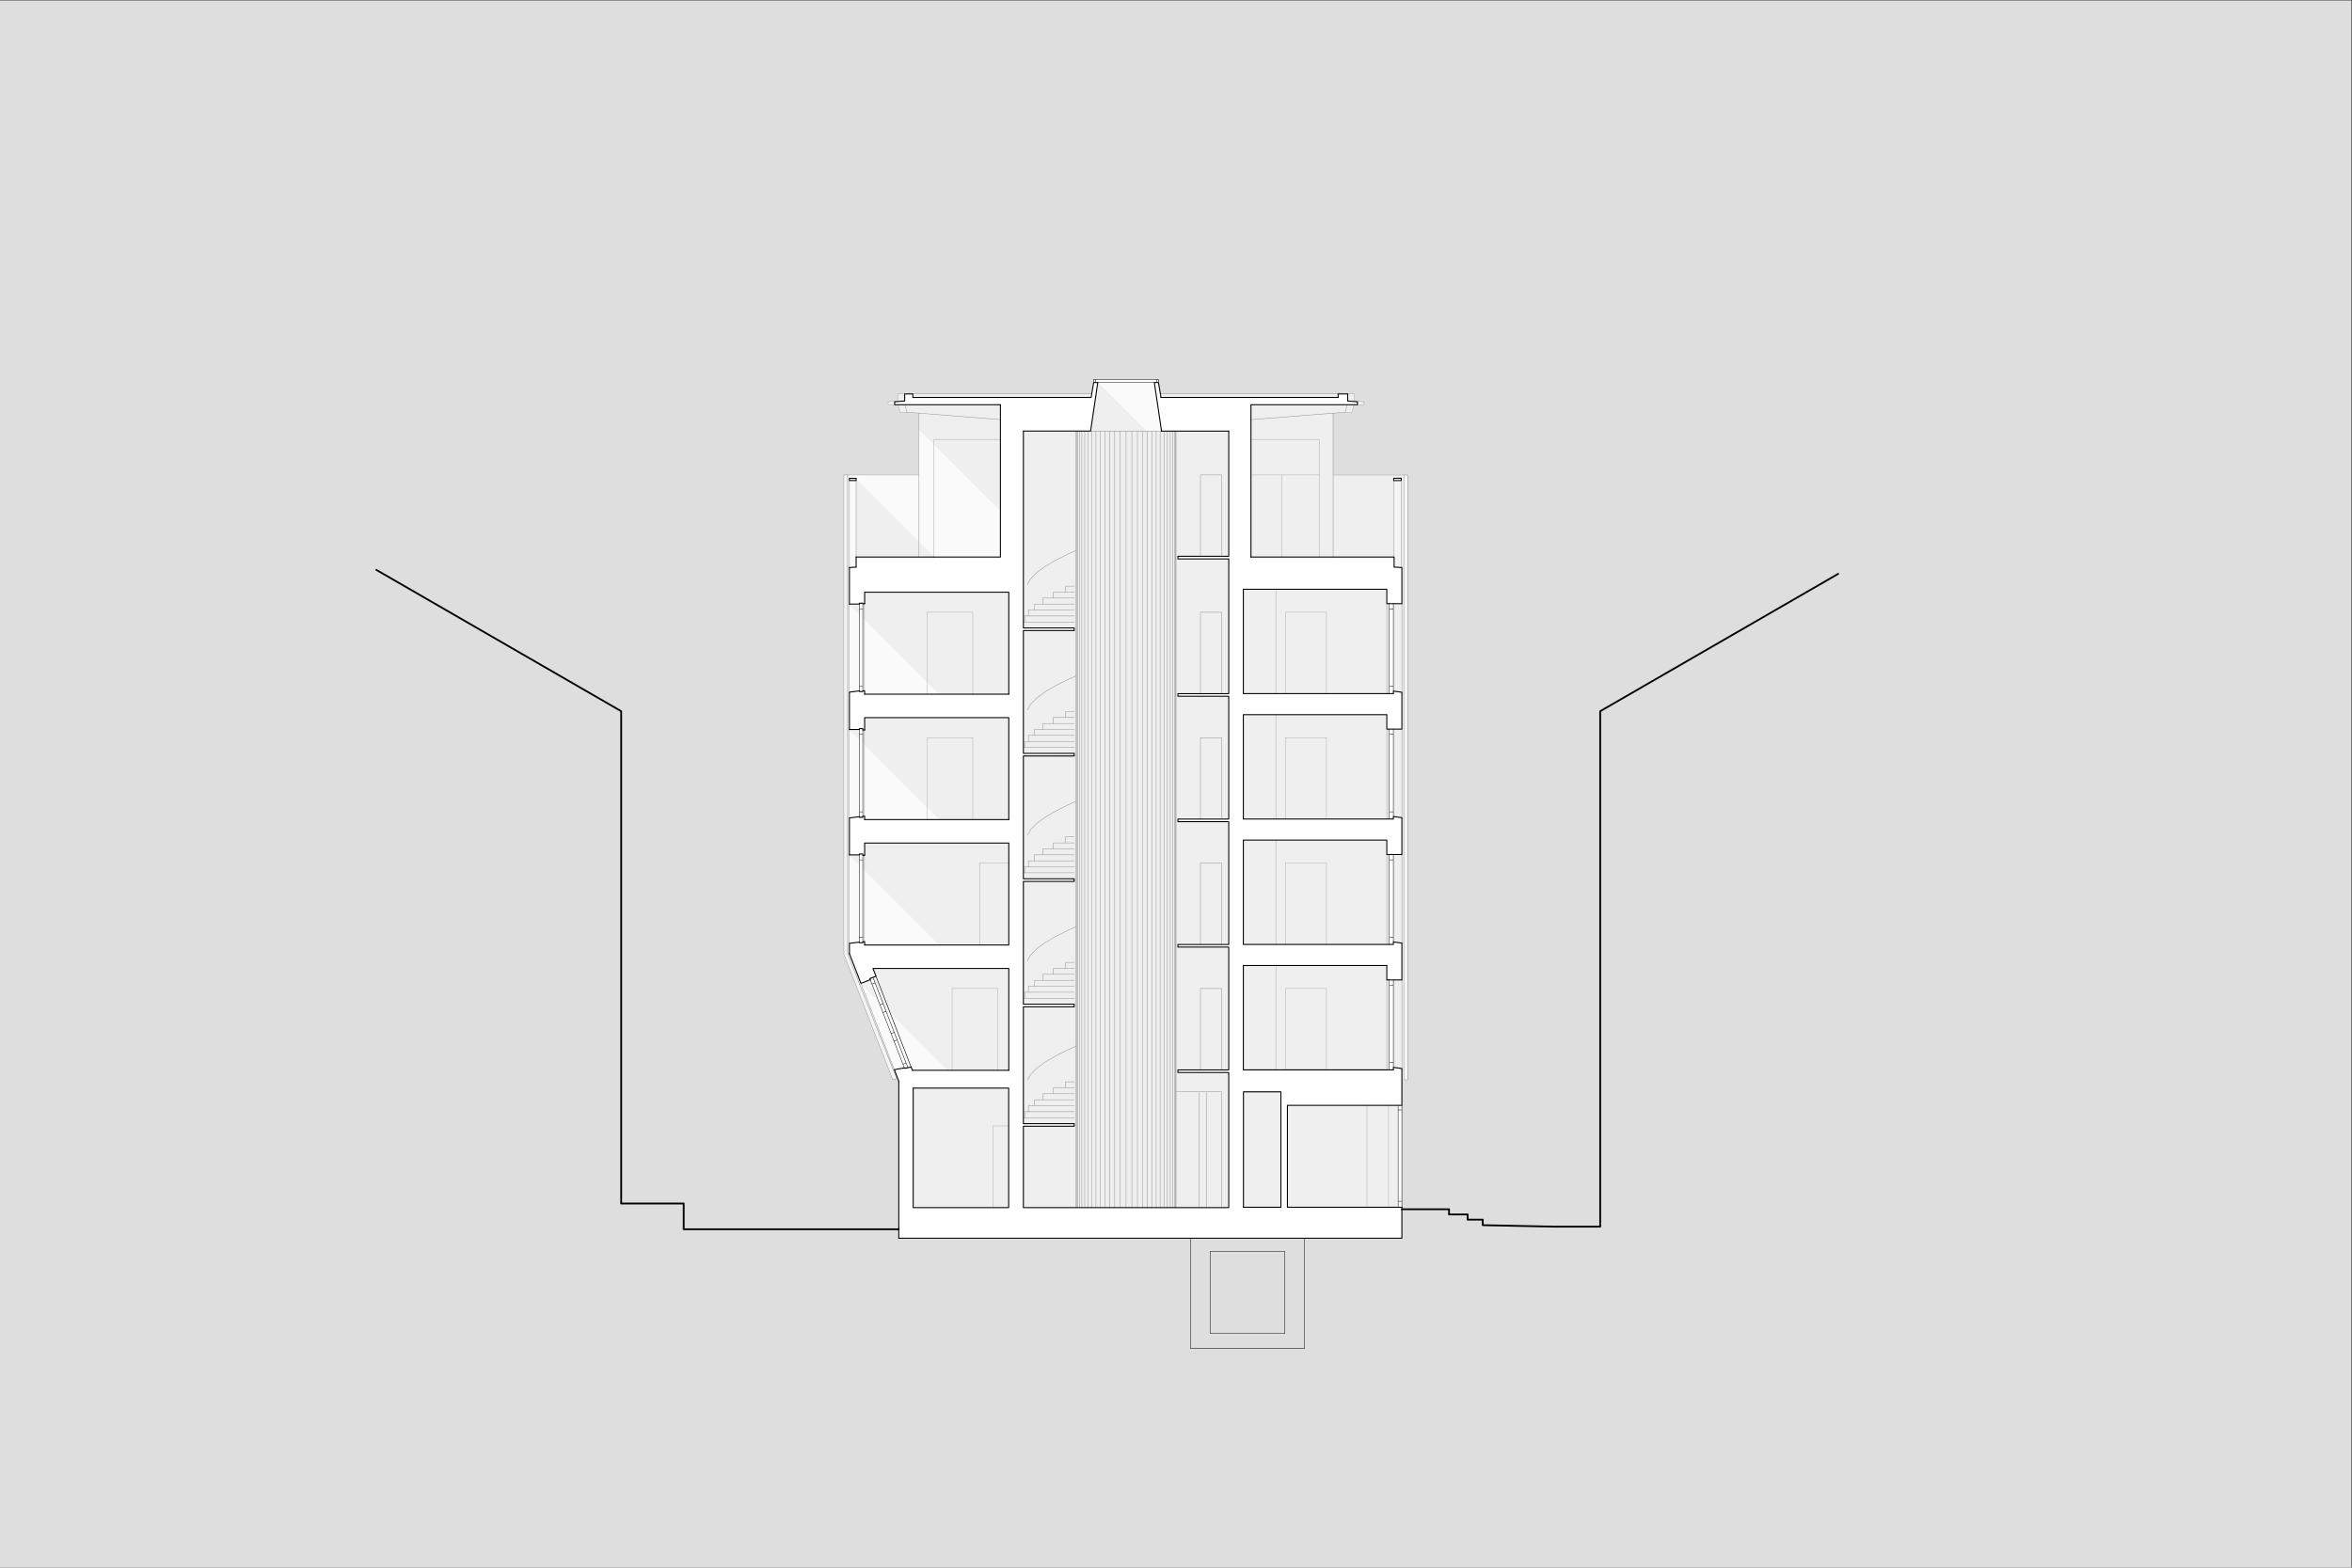 <?xml version="1.0" encoding="UTF-8" standalone="no"?>
<!-- Created with Inkscape (http://www.inkscape.org/) -->

<svg
   version="1.1"
   id="svg1"
   width="7937"
   height="5291.34"
   viewBox="0 0 1587.4 1058.268"
   xmlns="http://www.w3.org/2000/svg"
   xmlns:svg="http://www.w3.org/2000/svg">
  <rect x="0" y="0" width="1587.4" height="1058.268" fill="#333333" stroke="none"/>
  <defs
     id="defs1" />
  <g
     id="layer-MC0">
    <path
       id="path1"
       d="M 0,48.189 H 1190.55 V 841.89 H 0 Z"
       style="fill:#dedede;fill-opacity:1;fill-rule:nonzero;stroke:none"
       transform="matrix(1.333,0,0,-1.333,0,1122.52)" />
    <path
       id="path2"
       d="m 684.341,633.199 1.028,3.779 H 633.22 v -4.191 h -46.623 l -2.289,15.446 h -28.619 l -2.288,-15.446 h -47.002 v 4.191 h -51.77 l 1.028,-3.779 h 3.423 l 6.098,-0.484 v -31.264 h -35.211 -0.945 V 359.114 l 0.945,-2.405 24.983,-62.206 7.294,-3.503 v -60.51 h 247.371 v 64.725 h 0.982 v 306.194 h -35.778 v 31.307 l 6.098,0.483 -10e-4,-0.004 z m -231.476,3.779 v 1.493 l 5.074,0.425 v 3.564 h -3.512 v -3.542 l -4.894,-0.428 v -1.512 z m 224.491,3.705 v 1.777 h -89.991 l 0.298,-1.777 z m 8.252,1.777 h -3.417 v -3.564 l 4.942,-0.425 v -1.493 h 3.332 v 1.512 l -4.857,0.425 z m -132.976,0 h -90.566 v -1.777 h 90.269 z m 156.642,-42.71 v -45.149 l 0.341,-0.016 h -34.796 v 5.291 h 30.676 v 39.874 z"
       style="fill:#efefef;fill-opacity:1;fill-rule:nonzero;stroke:none"
       transform="matrix(1.333,0,0,-1.333,0,1122.52)" />
    <path
       id="path3"
       d="m 705.495,598.616 h 3.779 v 1.134 h -3.779 z"
       style="fill:#ffffff;fill-opacity:1;fill-rule:nonzero;stroke:none"
       transform="matrix(1.333,0,0,-1.333,0,1122.52)" />
    <path
       id="path4"
       d="m 710.597,295.215 h 2.079 v 306.194 h -2.079 z"
       style="fill:#ffffff;fill-opacity:0.7;fill-rule:nonzero;stroke:none"
       transform="matrix(1.333,0,0,-1.333,0,1122.52)" />
    <path
       id="path5"
       d="m 427.133,358.811 24.776,-63.635 2.001,0.589 -24.888,63.349 v 242.337 h -1.889 z"
       style="fill:#ffffff;fill-opacity:0.7;fill-rule:nonzero;stroke:none"
       transform="matrix(1.333,0,0,-1.333,0,1122.52)" />
    <path
       id="path6"
       d="m 705.495,559.876 h 0.189 v -5.102 l 3.59,-0.173 v 44.015 h -3.779 z"
       style="fill:#ffffff;fill-opacity:0.7;fill-rule:nonzero;stroke:none"
       transform="matrix(1.333,0,0,-1.333,0,1122.52)" />
    <path
       id="path7"
       d="m 553.598,649.83 v -1.597 h 32.801 v 1.597 z"
       style="fill:#ffffff;fill-opacity:1;fill-rule:nonzero;stroke:none"
       transform="matrix(1.333,0,0,-1.333,0,1122.52)" />
    <path
       id="path8"
       d="m 429.967,599.708 v -45.134 l 3.402,0.2 v 44.934 z"
       style="fill:#ffffff;fill-opacity:0.7;fill-rule:nonzero;stroke:none"
       transform="matrix(1.333,0,0,-1.333,0,1122.52)" />
    <path
       id="path9"
       d="m 580.652,623.637 h 7.3 l -3.644,24.596 h -28.253 z"
       style="fill:#ffffff;fill-opacity:0.7;fill-rule:nonzero;stroke:none"
       transform="matrix(1.333,0,0,-1.333,0,1122.52)" />
    <path
       id="path10"
       d="m 506.399,559.876 v 23.568 l -41.221,41.221 v -23.214 h -35.957 l -0.01,-0.042 1.701,-1.701 h 2.457 l 39.832,-39.832 z"
       style="fill:#ffffff;fill-opacity:0.7;fill-rule:nonzero;stroke:none"
       transform="matrix(1.333,0,0,-1.333,0,1122.52)" />
    <path
       id="path11"
       d="m 442.939,344.305 -1.06,2.74 -1.586,-0.613 1.06,-2.741 9.744,-25.185 6.765,-17.485 1.702,0.315 z"
       style="fill:#ffffff;fill-opacity:1;fill-rule:nonzero;stroke:none"
       transform="matrix(1.333,0,0,-1.333,0,1122.52)" />
    <path
       id="path12"
       d="m 479.794,300.034 -32.175,32.175 11.945,-30.873 1.645,0.304 0.622,-1.606 z m -44.007,44.007 16.915,-43.724 5.07,0.937 -13.127,33.929 z"
       style="fill:#ffffff;fill-opacity:0.7;fill-rule:nonzero;stroke:none"
       transform="matrix(1.333,0,0,-1.333,0,1122.52)" />
    <path
       id="path13"
       d="m 429.967,409.073 v -44.787 l 5.065,0.321 2.646,-1.172 h 37.927 z"
       style="fill:#ffffff;fill-opacity:0.7;fill-rule:nonzero;stroke:none"
       transform="matrix(1.333,0,0,-1.333,0,1122.52)" />
    <path
       id="path14"
       d="m 429.967,472.569 v -44.787 l 5.065,0.32 2.646,-1.171 h 37.927 z"
       style="fill:#ffffff;fill-opacity:0.7;fill-rule:nonzero;stroke:none"
       transform="matrix(1.333,0,0,-1.333,0,1122.52)" />
    <path
       id="path15"
       d="m 429.967,536.065 v -44.598 l 5.065,0.321 2.646,-1.361 h 37.927 z"
       style="fill:#ffffff;fill-opacity:0.7;fill-rule:nonzero;stroke:none"
       transform="matrix(1.333,0,0,-1.333,0,1122.52)" />
    <path
       id="path16"
       d="m 429.967,554.574 v -18.509 h 5.065 V 492.1 l -5.065,-0.633 v -18.898 h 5.065 v -44.154 l -5.065,-0.633 v -18.709 h 5.065 v -44.154 l -5.065,-0.633 v -5.2 l 5.82,-15.045 4.724,1.827 -0.218,0.564 3.119,1.207 -1.52,3.928 h 68.739 v -51.533 h -48.8 l -0.622,1.606 -3.347,-0.619 -0.09,0.233 -5.07,-0.937 2.248,-5.814 v -79.509 h 254.665 v 85.923 l -4.3,0.581 v 44.268 h 4.3 v 18.647 l -4.3,0.581 v 44.268 h 4.3 v 18.647 l -4.3,0.581 v 44.268 h 4.3 v 18.647 l -4.3,0.581 v 44.268 h 4.3 v 18.331 l -3.931,0.189 v 5.102 H 633.22 v 77.102 h 53.913 v 1.493 l -4.942,0.425 v 3.564 h -4.835 v -1.777 h -89.693 l -1.264,7.55 h -2.091 l 3.644,-24.596 h 34.015 v -63.383 h -25.718 v -1.323 h 25.718 v -68.22 h -25.718 v -1.323 h 25.718 v -62.173 h -25.718 v -1.323 h 25.718 v -62.173 h -25.718 v -1.323 h 25.718 V 300.223 H 596.249 V 298.9 h 25.718 V 230.49 H 518.03 v 41.197 h 25.719 v 1.323 H 518.03 v 59.15 h 25.719 v 1.322 H 518.03 v 62.174 h 25.719 v 1.322 H 518.03 v 62.174 h 25.719 v 1.322 H 518.03 v 62.174 h 25.719 v 1.323 H 518.03 v 99.666 h 34.015 l 3.644,24.596 h -2.091 l -1.263,-7.55 h -90.269 v 1.777 h -4.127 v -3.564 l -5.074,-0.425 v -1.493 h 53.534 v -77.102 h -73.03 v -5.102 z m 7.711,-125.942 h -0.945 v 43.672 h 0.945 v 6.256 h 72.953 V 426.931 H 437.678 Z M 648.377,289.111 v -58.432 h -18.954 v 58.432 z M 436.733,492.128 v 44.126 h 0.945 v 5.802 h 72.953 v -51.629 h -72.953 v 1.701 z M 651.684,230.679 v 51.591 h 56.041 v -51.591 z m 50.296,122.4 v -7.313 h 1.285 v -45.543 h -73.898 v 52.856 z m -72.613,10.64 v 52.856 h 72.613 v -7.313 h 1.285 v -45.543 z m 73.898,63.496 h -73.898 v 52.856 h 72.613 v -7.313 h 1.285 z m -1.285,109.039 h 1.285 v -45.543 h -73.898 v 52.856 H 701.98 Z M 437.678,363.435 v 1.701 h -0.945 v 43.672 h 0.945 v 6.255 h 72.953 V 363.435 Z M 510.574,230.49 h -48.33 V 291 h 48.33 z"
       style="fill:#ffffff;fill-opacity:1;fill-rule:nonzero;stroke:none"
       transform="matrix(1.333,0,0,-1.333,0,1122.52)" />
  </g>
  <path
     id="path17"
     d="M 950.235,728.899 V 320.641 h -2.772 v 408.259 h 2.772 m -345.021,-0.733 -2.668,0.785 m -30.516,-408.367 v 323.116 l 33.184,84.465 m -35.703,-84.061 v -323.52 m 33.035,408.367 -33.035,-84.847 m 339.749,-370.889 -1.371,5.039 -63.517,5.033"
     style="fill:none;stroke:#8f8f8f;stroke-width:0.303;stroke-linecap:round;stroke-linejoin:round;stroke-miterlimit:10;stroke-dasharray:none;stroke-opacity:1" />
  <path
     id="path18"
     d="m 913.825,273.216 -1.371,5.039 m -4.637,0.005 4.637,-0.005 m -2.805,-12.348 h 4.495 v 4.727 l 6.476,0.567 v 2.016 h -4.38"
     style="fill:none;stroke:#ababab;stroke-width:0.303;stroke-linecap:round;stroke-linejoin:round;stroke-miterlimit:10;stroke-dasharray:none;stroke-opacity:1" />
  <path
     id="path19"
     d="m 610.736,273.216 1.371,5.039"
     style="fill:none;stroke:#8f8f8f;stroke-width:0.303;stroke-linecap:round;stroke-linejoin:round;stroke-miterlimit:10;stroke-dasharray:none;stroke-opacity:1" />
  <path
     id="path20"
     d="m 606.172,273.216 1.371,5.039 h 4.564 m -8.287,-5.039 h -4.443 v -2.016 l 6.525,-0.571 v -4.723 h 4.683"
     style="fill:none;stroke:#ababab;stroke-width:0.303;stroke-linecap:round;stroke-linejoin:round;stroke-miterlimit:10;stroke-dasharray:none;stroke-opacity:1" />
  <path
     id="path21"
     d="m 612.107,278.255 63.092,5.008 m -54.961,92.756 v -96.909"
     style="fill:none;stroke:#8f8f8f;stroke-width:0.303;stroke-linecap:round;stroke-linejoin:round;stroke-miterlimit:10;stroke-dasharray:none;stroke-opacity:1" />
  <path
     id="path22"
     d="m 572.029,320.585 h 48.208 m 327.225,0.056 h -47.704"
     style="fill:none;stroke:#ababab;stroke-width:0.303;stroke-linecap:round;stroke-linejoin:round;stroke-miterlimit:10;stroke-dasharray:none;stroke-opacity:1" />
  <path
     id="path23"
     d="M 899.759,376.019 V 278.804"
     style="fill:none;stroke:#8f8f8f;stroke-width:0.303;stroke-linecap:round;stroke-linejoin:round;stroke-miterlimit:10;stroke-dasharray:none;stroke-opacity:1" />
  <path
     id="path24"
     d="m 844.847,296.648 h 45.491 v 79.371 m -45.491,-55.433 h 45.491 m -25.085,0 v 55.433 M 675.149,296.648 h -44.981 v 80.025"
     style="fill:none;stroke:#ababab;stroke-width:0.303;stroke-linecap:round;stroke-linejoin:round;stroke-miterlimit:10;stroke-dasharray:none;stroke-opacity:1" />
  <path
     id="path25"
     d="M 903.141,265.907 H 783.128 m -46.361,0 H 616.088 m 319.885,395.592 v 60.724 m 10.18,-60.724 v 60.724"
     style="fill:none;stroke:#8f8f8f;stroke-width:0.303;stroke-linecap:round;stroke-linejoin:round;stroke-miterlimit:10;stroke-dasharray:none;stroke-opacity:1" />
  <path
     id="path26"
     d="m 625.825,413.309 h 30.74 m -30.74,55.308 v -55.308 m 30.74,0 v 55.308 m -30.74,29.605 h 30.74 m 4.536,139.717 v -55.307 h 20.295 m -38.789,84.661 h 30.74 m -30.74,55.307 v -55.307 m 30.74,0 v 55.307 m -3.191,92.599 v -55.181 h 10.609"
     style="fill:none;stroke:#ababab;stroke-width:0.303;stroke-linecap:round;stroke-linejoin:round;stroke-miterlimit:10;stroke-dasharray:none;stroke-opacity:1" />
  <path
     id="path27"
     d="m 935.973,576.837 v 60.724 m 10.18,-60.724 v 60.724 m -10.18,-145.385 v 60.724 m 10.18,-60.724 v 60.724 m -10.18,-145.385 v 60.724 m 10.18,-60.724 v 60.724 m -0.455,-85.165 v -58.708 m -5.039,51.653 V 324.365 M 810.207,667.295 v 54.928 m 14.407,-54.928 v 54.928 m -14.407,-54.928 h 14.407 m 0,69.744 v 77.909 m -10.467,-77.909 v 77.909 m -4.888,-77.909 v 77.909 m -98.257,-80.631 v 4.032 m 8.268,-8.063 v 4.031 M 698.26,492.428 v 4.032 m 5.68,-8.064 v 4.032 m 7.061,-8.063 v 4.031 m 8.268,-8.063 v 4.032 m -21.009,-76.599 v 4.032 m 5.68,-8.064 v 4.032 m 7.061,-8.063 v 4.031 m 8.268,-8.063 v 4.032 m 74.469,337.335 h 30.875 M 726.277,585.152 h 0.169 m -15.445,68.536 v 4.032 m 8.268,-8.064 v 4.032 m -8.268,-84.661 v 4.032 m 8.268,-8.064 v 4.032 m -25.905,-89.913 2.459,-4.032 4.033,-4.031 5.505,-4.032 6.843,-4.032 8.013,-4.031 m -26.853,-64.504 2.459,-4.032 4.033,-4.031 5.505,-4.032 6.843,-4.032 8.013,-4.031 m 0,84.661 6.229,-2.796 m -6.229,-81.865 6.229,-2.796 m -33.083,192.276 2.459,-4.032 4.033,-4.031 5.505,-4.032 6.843,-4.032 8.013,-4.031 6.229,-2.796 m -33.083,107.615 2.459,-4.032 4.033,-4.031"
     style="fill:none;stroke:#8f8f8f;stroke-width:0.303;stroke-linecap:round;stroke-linejoin:round;stroke-miterlimit:10;stroke-dasharray:none;stroke-opacity:1" />
  <path
     id="path28"
     d="m 699.856,640.373 5.505,-4.032 6.843,-4.031 8.013,-4.032 6.229,-2.796 m -33.083,103.583 2.459,-4.031 4.033,-4.032 5.505,-4.031 6.843,-4.032 8.013,-4.032 6.229,-2.795 m -35.74,48.361 h 34.292 m -33.439,-4.031 h 33.439 m -34.292,-76.599 h 34.292 m -33.439,-4.032 h 33.439 m -34.292,-80.629 h 34.292 m -33.439,-4.032 h 33.439 m -34.292,-80.629 h 34.292 m -33.439,-4.032 h 33.439 m -34.292,-80.629 h 34.292 m -33.439,-4.032 h 33.439 m -30.9,330.583 h 30.9 m -26.739,-4.031 h 26.739 m -21.059,-4.032 h 21.059 m -13.997,-4.032 h 13.997 m -30.9,-68.535 h 30.9 m -30.9,-84.661 h 30.9 m -26.739,-4.032 h 26.739 m -30.9,-80.629 h 30.9 m -26.739,-4.032 h 26.739 m -21.059,-4.032 h 21.059 m -13.997,-4.031 h 13.997 m -5.729,-4.032 h 5.729 m -30.9,-68.535 h 30.9 m -26.739,-4.032 h 26.739 m -21.059,-4.032 h 21.059 m -13.997,-4.031 h 13.997 m -5.729,-4.032 h 5.729 m -5.729,334.615 h 5.729 m -26.739,-68.536 h 26.739 m -21.059,-4.031 h 21.059 m -21.059,-84.661 h 21.059 m -13.997,-4.032 h 13.997 m -5.729,-4.032 h 5.729 m -5.729,84.661 h 5.729 m -13.997,4.032 h 13.997 m 11.125,-362.684 h 47.812 m -214.425,29.637 h 2.771 m 213.309,-29.637 v 524.196 m 2.304,-524.196 v 524.196 m 1.955,-524.196 v 524.196"
     style="fill:none;stroke:#8f8f8f;stroke-width:0.303;stroke-linecap:round;stroke-linejoin:round;stroke-miterlimit:10;stroke-dasharray:none;stroke-opacity:1" />
  <path
     id="path29"
     d="m 791.428,291.004 v 524.196 m 1.184,-524.196 v 524.196 m 0.773,-524.196 v 524.196 m 0.353,-524.196 V 815.2 M 782.997,291.004 V 815.2 M 759.999,291.004 v 524.196 m 20.339,-524.196 v 524.196 m -2.955,-524.196 v 524.196 m -3.12,-524.196 v 524.196 m -3.049,-524.196 v 524.196 m -3.541,-524.196 v 524.196 m -3.772,-524.196 V 815.2 M 734.407,291.004 v 524.196 m -2.305,-524.196 v 524.196 m -1.955,-524.196 v 524.196 m -1.579,-524.196 v 524.196 m -1.183,-524.196 v 524.196 m -0.773,-524.196 v 524.196 m -0.353,-524.196 v 524.196 m 10.741,-524.196 v 524.196 m 2.659,-524.196 v 524.196 m 2.956,-524.196 v 524.196 m 3.12,-524.196 v 524.196 m 3.049,-524.196 v 524.196 m 3.54,-524.196 v 524.196 m 3.772,-524.196 V 815.2 M 573.289,383.073 v -58.708 m 4.536,51.653 v -51.653 m 116.273,87.433 v 4.031 m -2.539,0 v 4.032 m 2.539,76.599 v 4.031 m -2.539,0 v 4.032 m 12.38,68.536 v 4.031 m -5.68,0 v 4.032 m -4.161,0 v 4.031 m -2.539,0 v 4.032 m 12.38,68.536 v 4.031 m -5.68,0 v 4.032 m -4.161,0 v 4.031 m -2.539,0 v 4.032"
     style="fill:none;stroke:#8f8f8f;stroke-width:0.303;stroke-linecap:round;stroke-linejoin:round;stroke-miterlimit:10;stroke-dasharray:none;stroke-opacity:1" />
  <g
     id="layer-MC1">
    <path
       id="path30"
       d="m 429.967,536.065 v -44.598 m 7.711,0.661 v 44.126 m -7.711,-63.685 v -44.787 m 7.711,0.85 v 43.672 m 0,-107.168 v 44.315 m -7.711,-0.189 v -44.976"
       style="fill:none;stroke:#8f8f8f;stroke-width:0.227;stroke-linecap:round;stroke-linejoin:round;stroke-miterlimit:10;stroke-dasharray:none;stroke-opacity:1"
       transform="matrix(1.333,0,0,-1.333,0,1122.52)" />
    <path
       id="path32"
       d="m 461.191,301.64 h 0.018"
       style="fill:none;stroke:#ababab;stroke-width:0.227;stroke-linecap:round;stroke-linejoin:round;stroke-miterlimit:10;stroke-dasharray:none;stroke-opacity:1"
       transform="matrix(1.333,0,0,-1.333,0,1122.52)" />
  </g>
  <path
     id="path31"
     d="m 581.049,663.799 22.553,58.299"
     style="fill:none;stroke:#8f8f8f;stroke-width:0.303;stroke-linecap:round;stroke-linejoin:round;stroke-miterlimit:10;stroke-dasharray:none;stroke-opacity:1" />
  <path
     id="path33"
     d="m 591.216,659.001 23.729,61.332 M 810.207,320.585 v 54.929 m 14.407,-54.929 v 54.929 m -14.407,-54.929 h 14.407"
     style="fill:none;stroke:#8f8f8f;stroke-width:0.303;stroke-linecap:round;stroke-linejoin:round;stroke-miterlimit:10;stroke-dasharray:none;stroke-opacity:1" />
  <path
     id="path34"
     d="m 937.157,746.16 v 68.788 m -14.581,-68.788 v 68.788 M 656.565,498.223 v 55.056 m -30.74,0 v -55.056"
     style="fill:none;stroke:#ababab;stroke-width:0.303;stroke-linecap:round;stroke-linejoin:round;stroke-miterlimit:10;stroke-dasharray:none;stroke-opacity:1" />
  <path
     id="path35"
     d="m 703.94,738.349 v 4.032 m -5.68,0 v 4.031 m -4.161,0 v 4.032 m -2.539,0 v 4.031"
     style="fill:none;stroke:#8f8f8f;stroke-width:0.303;stroke-linecap:round;stroke-linejoin:round;stroke-miterlimit:10;stroke-dasharray:none;stroke-opacity:1" />
  <path
     id="path36"
     d="m 861.116,651.748 v 70.475 m 34.132,-54.928 v 54.928 m -27.689,-54.928 h 27.689 m -27.689,0 v 54.928"
     style="fill:none;stroke:#ababab;stroke-width:0.303;stroke-linecap:round;stroke-linejoin:round;stroke-miterlimit:10;stroke-dasharray:none;stroke-opacity:1" />
  <path
     id="path37"
     d="m 810.207,582.633 v 54.928 m 14.407,-54.928 v 54.928 m -14.407,-54.928 h 14.407"
     style="fill:none;stroke:#8f8f8f;stroke-width:0.303;stroke-linecap:round;stroke-linejoin:round;stroke-miterlimit:10;stroke-dasharray:none;stroke-opacity:1" />
  <path
     id="path38"
     d="m 861.116,567.087 v 70.475 m 34.132,-54.928 v 54.928 m -27.689,-54.928 h 27.689 m -27.689,0 v 54.928"
     style="fill:none;stroke:#ababab;stroke-width:0.303;stroke-linecap:round;stroke-linejoin:round;stroke-miterlimit:10;stroke-dasharray:none;stroke-opacity:1" />
  <path
     id="path39"
     d="m 810.207,497.972 v 54.928 m 14.407,-54.928 v 54.928 m -14.407,-54.928 h 14.407"
     style="fill:none;stroke:#8f8f8f;stroke-width:0.303;stroke-linecap:round;stroke-linejoin:round;stroke-miterlimit:10;stroke-dasharray:none;stroke-opacity:1" />
  <path
     id="path40"
     d="m 861.116,482.425 v 70.475 m 34.132,-54.928 v 54.928 m -27.689,-54.928 h 27.689 m -27.689,0 v 54.928"
     style="fill:none;stroke:#ababab;stroke-width:0.303;stroke-linecap:round;stroke-linejoin:round;stroke-miterlimit:10;stroke-dasharray:none;stroke-opacity:1" />
  <path
     id="path41"
     d="m 810.207,413.309 v 54.929 m 14.407,-54.929 v 54.929 m -14.407,-54.929 h 14.407"
     style="fill:none;stroke:#8f8f8f;stroke-width:0.303;stroke-linecap:round;stroke-linejoin:round;stroke-miterlimit:10;stroke-dasharray:none;stroke-opacity:1" />
  <path
     id="path42"
     d="m 861.116,397.764 v 70.475 m 34.132,-54.929 v 54.929 m -27.689,-54.929 h 27.689 m -27.689,0 v 54.929"
     style="fill:none;stroke:#ababab;stroke-width:0.303;stroke-linecap:round;stroke-linejoin:round;stroke-miterlimit:10;stroke-dasharray:none;stroke-opacity:1" />
  <path
     id="path43"
     d="m 596.031,677.521 -2.115,0.819 m 4.124,4.376 -2.115,0.817 m 7.58,13.305 -2.116,0.819 m 4.107,4.327 -2.115,0.819 m 342.772,43.484 v 68.661 m -2.52,-68.661 v 68.661 M 582.311,580.403 h -2.268 m 2.268,-84.661 h -2.268 m 2.268,-84.661 h -2.268 m 158.088,-152.871 v -2.129 h 43.735 v 2.129 m -2.788,0 h -38.159 m -1.641,0 v -2.129 m 41.441,2.129 v -2.129 m 156.968,405.419 v 60.724 m 2.733,-60.724 v 59.007 m -73.241,179.688 h -50.393 m 63.671,10.079 v -74.411 m -76.949,74.411 h 76.949 m -13.277,-65.511 h -50.393 m 50.393,0 v 55.432 m -50.393,0 v -55.432 M 937.687,576.837 v 60.724 m 2.733,-60.724 v 59.007 m -2.733,-143.668 v 60.724 m 2.733,-60.724 v 59.007 m -2.733,-143.668 v 60.724 m 2.733,-60.724 v 59.005 m 3.213,344.384 h 2.52 m -2.52,-61.657 h 2.52 m -8.467,-31.873 h 2.733 m -2.733,-52.309 h 2.733 m -2.733,-32.352 h 2.733 m -2.733,-52.309 h 2.733 m -2.733,-32.352 h 2.733 m -2.733,-52.309 h 2.733 m -2.733,-32.352 h 2.733 m -2.733,-52.309 h 2.733 M 803.507,835.861 v 74.411 m -223.464,-502.505 v 58.62 m 2.268,-58.872 v 58.835 m -2.268,-58.583 v 58.62 m 2.268,-0.289 v -57.977 m 0,55.017 h -2.268 m 0,29.291 v 58.872 m 2.268,-0.289 v -58.229 m 0,55.269 h -2.268 m 0,29.039 v 58.872 m 2.268,-0.289 v -58.229"
     style="fill:none;stroke:#000000;stroke-width:0.303;stroke-linecap:round;stroke-linejoin:round;stroke-miterlimit:10;stroke-dasharray:none;stroke-opacity:1" />
  <path
     id="path44"
     d="m 582.311,632.712 h -2.268 m 7.305,28.651 23.015,59.485 m -21.191,-61.055 23.58,60.945 m -21.536,-61.737 23.729,61.332 m -24.36,-56.887 -2.115,0.819 m 23.052,53.296 -2.115,0.819"
     style="fill:none;stroke:#000000;stroke-width:0.303;stroke-linecap:round;stroke-linejoin:round;stroke-miterlimit:10;stroke-dasharray:none;stroke-opacity:1" />
  <path
     id="path45"
     d="m 581.049,663.799 6.299,-2.436 -0.291,-0.752 m -4.747,-83.168 v -0.957 h -2.268 m 2.268,0.957 h 1.26 m -3.528,-0.957 v 0.604 m -6.753,0 h 6.753 m 2.268,-84.308 v -0.957 h -2.268 m 2.268,0.957 h 1.26 m -3.528,-0.957 v 0.604 m 2.268,-85.267 h -2.268 v 0.605 m -6.753,0 h 6.753 m 2.268,-0.252 v -0.353 m 0,0.353 h 1.26 m 23.029,428.347 v -106.012 m 9.725,4.671 v 80.428 m -43.036,-171.209 7.76,20.06 M 844.293,273.216 v 102.803 m 58.848,-110.112 v 2.369 m 6.447,2.383 v -4.752 h -6.447 m 13.036,7.309 v -1.991 m 0,1.991 h -71.884 m 71.884,-1.991 -6.589,-0.567 m -299.003,0 v -4.752 h 5.503 v 2.369 m -12.268,2.949 6.765,-0.567 m -6.765,2.557 v -1.991 m 71.379,1.991 h -71.379 m 132.627,-4.94 1.684,-10.067 h 2.788 m -4.859,32.795 4.859,-32.795 m -124.831,10.067 h 120.359 m 47.104,0 -1.685,-10.067 h -2.788 m 4.859,32.795 -4.859,-32.795 m -43.017,32.795 h -45.353 m -103.649,369.607 4.159,-1.609 m -2.027,-5.237 2.027,5.237 m 89.625,-5.237 v 68.837 m -91.652,-68.837 h 91.652 m 0,-15.824 h -97.271 m 0,-60.497 v -8.34 m 97.271,68.837 v -68.837 m -97.271,0 h 97.271 m 0,-15.824 h -97.271 m 97.271,-84.661 h -97.271"
     style="fill:none;stroke:#000000;stroke-width:0.68;stroke-linecap:round;stroke-linejoin:round;stroke-miterlimit:10;stroke-dasharray:none;stroke-opacity:1" />
  <path
     id="path46"
     d="m 680.765,734.52 h -64.44 m 64.44,0 v 80.68 h -64.44 m 329.828,-69.04 h -77.241 v 68.788 m -84.976,-523.944 h 45.353 m 73.852,-22.728 H 783.551 m 55.68,468.763 h 25.272 v 77.909 m -25.272,-77.909 v 77.909 m -0.075,-163.2 v 70.475 m 96.817,-60.724 h 10.18 m -10.18,-9.751 v 9.751 m 10.18,59.799 v 24.863 m -5.733,-25.617 v 1.68 m 0,-1.7 5.733,0.775 m -5.733,0.925 h -101.264 m 0,-239.797 v 70.475 m 0,-70.475 h 96.817 m -96.817,84.661 h 96.817 m -96.817,0 v 70.475 m 0,-239.797 v 70.475 m 0,-70.475 h 96.817 m 10.18,417.184 v 20.913 H 606.6 M 935.973,576.837 h 10.18 m -10.18,-9.751 v 9.751 m 4.447,59.024 5.733,0.775 m -10.18,-144.46 h 10.18 m -10.18,-9.751 v 9.751 m 4.447,59.024 5.733,0.775 m -10.18,-144.46 h 10.18 m -10.18,-9.751 v 9.751 m 4.447,59.024 5.733,0.775 m -5.733,168.567 v 1.681 h -101.264 m 101.264,-86.343 v 1.681 h -101.264 m 101.264,-86.343 v 1.681 h -101.264 m 101.756,-92.22 v 6.803 l 5.241,0.252 v 24.441 m 0,84.661 v -24.863 m 0,109.524 v -24.863 m 0,109.524 v -24.863 m -101.86,-260.617 h 96.619 m -0.252,-53.165 h 5.039 v 1.512 h -5.039"
     style="fill:none;stroke:#000000;stroke-width:0.68;stroke-linecap:round;stroke-linejoin:round;stroke-miterlimit:10;stroke-dasharray:none;stroke-opacity:1" />
  <path
     id="path47"
     d="m 940.66,324.365 v -1.512 M 829.289,815.2 H 690.707 m 178.205,-0.252 h 77.241 m -81.651,0 h -25.272 m -148.524,-523.944 v 132.888 m 34.292,0 v 1.764 m 0,-1.764 h -34.292 m 34.292,1.764 h -34.292 m 34.292,82.899 v 1.763 m 0,-1.763 h -34.292 m 34.292,1.763 h -34.292 m 34.292,82.899 v 1.763 m 0,-1.763 h -34.292 m 34.292,1.763 h -34.292 m 34.292,82.899 v 1.763 m 0,-1.763 h -34.292 m 34.292,1.763 h -34.292 m 34.292,78.867 v 1.764 m 0,-1.764 h -34.292 m 34.292,1.764 h -34.292 m 0,-334.615 v 82.899 m 0,1.763 v 82.899 m 0,1.763 v 82.899 m 0,1.763 v 78.867 m 0,1.764 v 54.929 m 104.292,-262.3 v 1.764 h 34.291 m 0,-1.764 h -34.291 m 0,-84.661 v 1.764 h 34.291 m 0,-1.764 h -34.291 m 0,-92.724 v 1.764 h 34.291 m 0,-1.764 h -34.291 m 0,262.047 v 1.764 h 34.291 m 0,-1.764 h -34.291 m 0,84.661 v 1.764 h 34.291 m 0,-1.764 h -34.291 m 34.291,-431.219 v 84.511 m 0,1.764 v 90.96 m 0,1.764 v 82.897 m 0,1.764 v 82.897 m -213.515,84.913 h 65.067 m -107.552,-230.047 h 6.753 m 249.247,146.897 v 82.897 m 0,1.764 v 91.213 M 573.289,407.767 v -24.679 m 4.536,-7.069 v 6.803"
     style="fill:none;stroke:#000000;stroke-width:0.68;stroke-linecap:round;stroke-linejoin:round;stroke-miterlimit:10;stroke-dasharray:none;stroke-opacity:1" />
  <path
     id="path48"
     d="m 577.825,382.821 -4.536,0.267 m 4.536,-7.069 h 97.373 M 573.289,324.365 h 4.536 v -1.456 m -4.536,0 v 1.456 m 4.536,-1.456 h -4.536 m 101.909,53.109 V 273.216 m -95.156,193.171 v 0.416 m 0,-0.416 -6.753,0.844 m 10.281,1.387 v -2.268 m -3.528,0.453 h 2.268 v -0.453 h 1.26 m -10.281,0.881 v 25.197 m 6.753,59.288 h 2.268 v -0.705 m 1.26,0 h -1.26 m -2.268,0.289 v 0.416 m 0,-0.416 -6.753,0.844 m 10.281,1.135 v -2.268 m -10.281,1.133 v 24.945 m 10.281,60.851 v -2.268 m -3.528,0.705 h 2.268 v -0.705 m 1.26,0 h -1.26 m -2.268,0.289 v 0.416 m -6.753,0.428 v 6.933 m 6.753,-7.777 -6.753,0.844 m 30.313,85.292 2.997,7.752 m -2.997,-7.752 6.76,-1.249 0.12,0.311 4.463,-0.825 m 0.829,2.141 -0.829,-2.141 M 583.571,407.515 v -7.736 m 97.271,68.839 v -68.839 m -97.271,0 h 97.271 m -97.271,93.003 v -8.341 h 97.271 m 0,68.839 v -68.839 m 158.315,167.308 h 96.817"
     style="fill:none;stroke:#000000;stroke-width:0.68;stroke-linecap:round;stroke-linejoin:round;stroke-miterlimit:10;stroke-dasharray:none;stroke-opacity:1" />
  <path
     id="path49"
     d="m 1049.007,828.051 h 30.987 m -473.393,1.763 H 461.435 v -17.385 h -42.188 m 558.717,7.383 h 12.575 v 3.528 h 10.177 m 0,3.704 48.291,1.008 m -48.291,-4.712 v 3.704 m -22.752,-10.731 v 3.499 m 0,-3.499 h -31.811 m 133.84,11.739 V 480.101 M 419.247,812.428 V 480.101 m 660.747,0 160.621,-92.735 M 419.247,480.101 254.012,384.703"
     style="fill:none;stroke:#000000;stroke-width:1.209;stroke-linecap:round;stroke-linejoin:round;stroke-miterlimit:10;stroke-dasharray:none;stroke-opacity:1" />
</svg>
